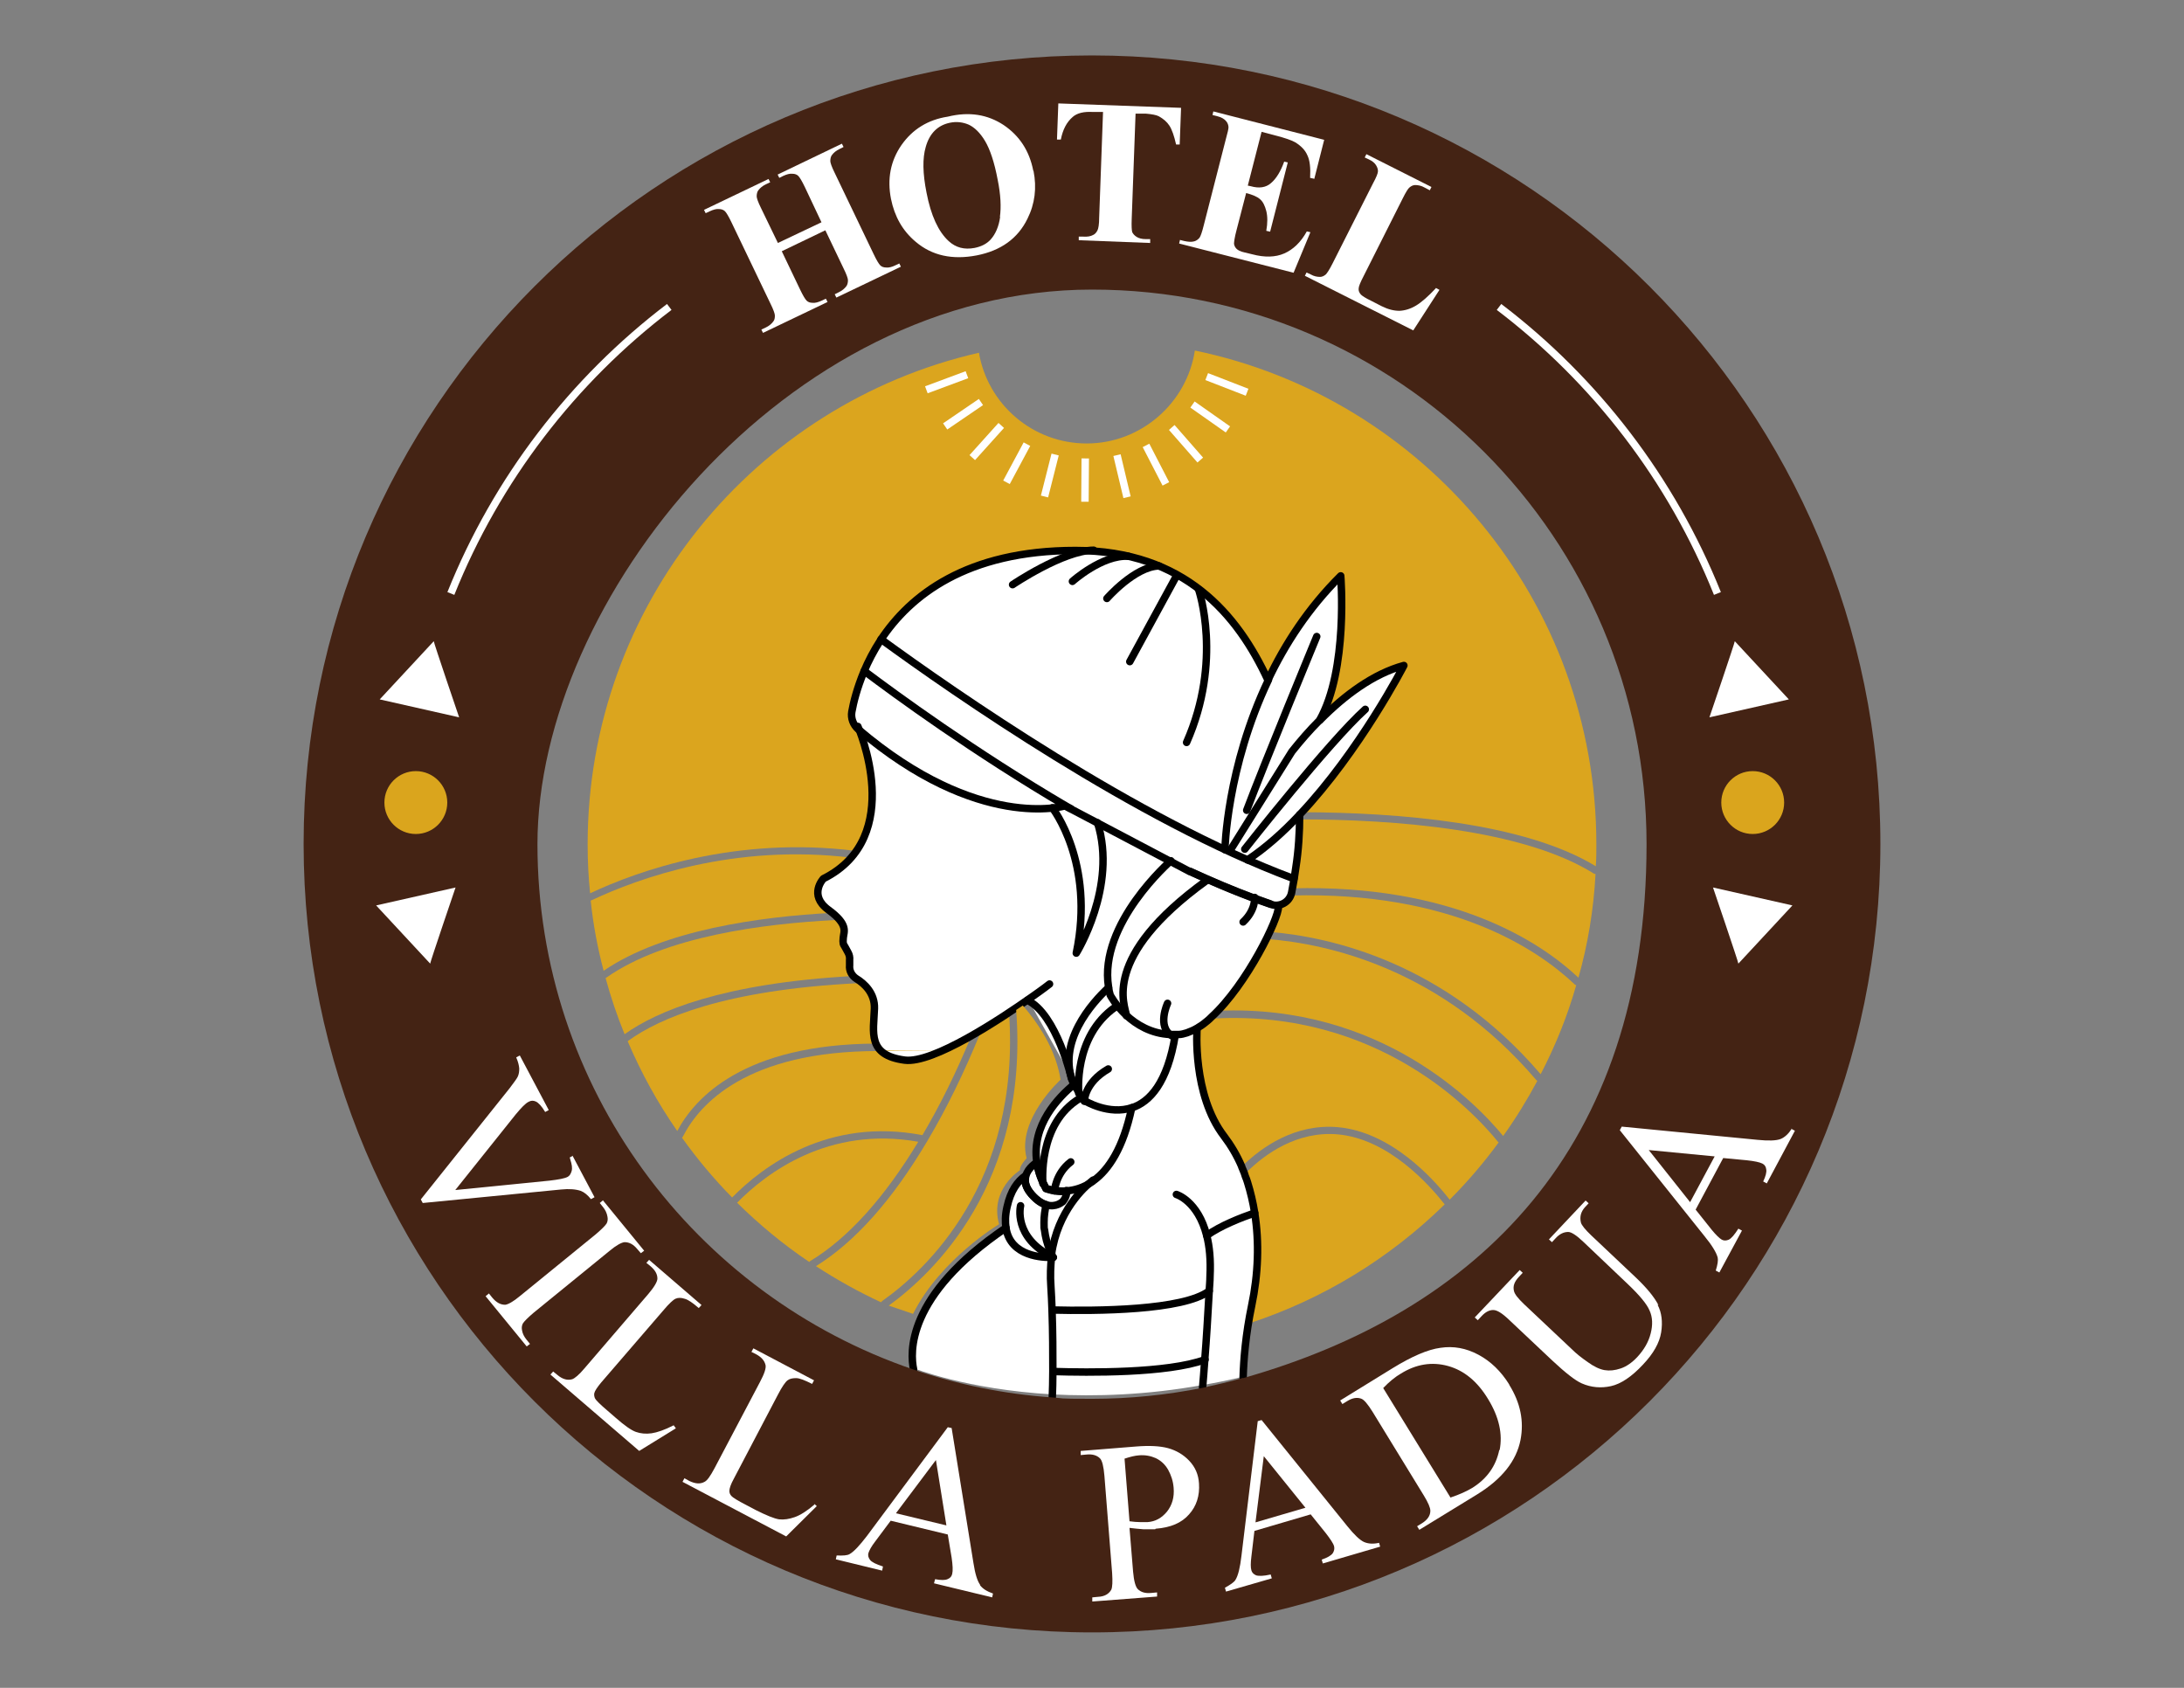 <?xml version="1.0" encoding="UTF-8"?>
<svg id="Capa_1" xmlns="http://www.w3.org/2000/svg" version="1.1" viewBox="0 0 792 612">
  <rect x="0" y="0" width="792" height="612" fill="#808080" stroke="none"/>
  <!-- Generator: Adobe Illustrator 29.0.0, SVG Export Plug-In . SVG Version: 2.1.0 Build 186)  -->
  <defs>
    <style>
      .st0 {
        fill: #dba51e;
      }

      .st1 {
        fill: #dba51f;
      }

      .st2 {
        fill: #fff;
      }

      .st3 {
        stroke: #fff;
        stroke-miterlimit: 10;
      }

      .st3, .st4, .st5 {
        fill: none;
      }

      .st3, .st5 {
        stroke-width: 2.7px;
      }

      .st6 {
        fill: #442314;
      }

      .st7 {
        fill: #daa51d;
      }

      .st5 {
        stroke: #000;
        stroke-linecap: round;
        stroke-linejoin: round;
      }
    </style>
  </defs>
  <g>
    <path class="st2" d="M509.1,240.9s-4,7.7-10.7,18.4c-6.7,10.6-16.2,24.2-27.2,35.8,0,6.4-.4,12.9-1.4,19.3-.2,1.3-.4,2.6-.6,4-.3,1.6-.6,3.3-.9,4.8-.5,2.4-2.4,4.1-4.6,4.5h0c.3,4.3-14.9,35.8-29.8,44.8-.2,2.8-1,25,9.8,39.2,5.8,7.6,9.5,17.2,11.2,27.8,1.7,10.6,1.3,22.2-1.1,33.6-2.2,10.6-2.9,19.5-3.1,26.1-5,1.2-9.8,2.2-14.6,3,0,.2,0,.3,0,.5v-.5c-20.6,3.7-39,4.2-54.4,3.4v.6c-.1-.2-.1-.4,0-.6-31.3-1.8-50.4-9.5-50.4-9.5-1.2-5.7-3-26.6,33.5-51.3h0c-.3-2.1-.3-4.6.3-7.6,1.3-5.9,3.8-9.3,6.7-11.3h0c.8-3.1,4-4.9,4-4.9-2-13.4,7.8-23.5,13.6-28.3-.3-.6-.5-1.3-.7-2l-16.1-28.7c-12.1,8.4-34.8,23.1-44.5,21.8-13.7-1.8-11.3-10.1-11-18.7.2-5.6-3.7-9.1-6.5-10.8-1.7-1-2.6-2.9-2.5-4.9v-1.8c.1-1-.1-2-.6-2.8l-1-2c-.5-1-.7-2.1-.6-3.2.2-2.2-.2-6.3-5.3-10-7.4-5.3-1.8-11.3-1.8-11.3,27.3-13.6,15.5-47.5,12.9-54.1-.1-.1-.2-.2-.3-.3-1.8-1.6-2.7-4-2.3-6.3.6-3.4,1.9-8.6,4.4-14.6,1.5-3.6,3.5-7.5,6.1-11.5,10.6-16,31-32.4,70.6-32.4s58.9,23.4,69.8,47c6.1-12.9,14.6-26.1,26.4-37.8,0,0,2.8,34-7.7,52.4,9-9.1,19.4-16.8,30.4-19.8Z"/>
    <path class="st0" d="M453.9,473.5c2.4-11.4,2.8-23,1.1-33.6-.8-5-2-9.8-3.7-14.3.2,0,.3-.1.5-.3,7.1-7.1,18.7-15.2,33.2-14,18.5,1.6,33.3,18.3,38.9,25.4h0c-19.9,19.5-44.1,34.4-71.1,43.2.3-2.1.7-4.2,1.2-6.5Z"/>
    <path class="st0" d="M578.9,306c0,2.7,0,5.4-.2,8.1-26-15.9-72-19.5-106.6-19.6,21.5-23.1,36.9-53.1,36.9-53.1-11.1,3-21.4,10.6-30.4,19.8,10.6-18.4,7.7-52.4,7.7-52.4-11.8,11.7-20.3,25-26.4,37.8-5.6-12-13.6-23.9-25.3-32.8,0,0,0,0,0,0-4.3-3.2-9-6.1-14.4-8.4h0c-3.4-1.5-7.2-2.7-11.1-3.6h-.1c-4.5-1.1-9.2-1.8-14.3-2h0c-1.5-.1-3-.1-4.6-.1-39.6,0-60,16.4-70.6,32.4-2.6,3.9-4.6,7.8-6.1,11.5-2.6,6-3.8,11.3-4.4,14.6-.4,2.4.4,4.8,2.3,6.3.1,0,.2.2.3.3,2.1,5.3,10,28.1-.9,44-.2-.1-.4-.2-.6-.3-43.3-5.4-78.7,7.2-96.1,15.4-.6-5.8-.9-11.7-.9-17.7,0-86.9,60.6-159.7,141.9-178.3,3.2,18.7,19.5,32.9,39.1,32.9s36.3-14.6,39.2-33.7c83.1,17.2,145.6,90.8,145.6,179.1Z"/>
    <path class="st1" d="M578.6,316.9c-.7,13-2.8,25.6-6.2,37.6-13.8-13-45.4-33.9-103.8-32.4.2-1.1.4-2.3.6-3.4.2-1.3.4-2.7.6-4,.9-5.9,1.3-11.7,1.4-17.6,34.6,0,81.1,3.6,106.7,19.6.2.1.4.2.6.2Z"/>
    <path class="st0" d="M571.6,357.2c-3.2,11.3-7.6,22.1-12.9,32.3-34.7-40.6-76.3-49.8-98.3-51.6,2.1-4.4,3.3-7.8,3.2-9.1h0c-.9-.3-1.9-.6-2.9-1,2.9,1,6-.4,7.2-3.1.1,0,.3,0,.4,0,58.2-1.5,89.3,19.5,102.7,32.2.2.2.3.3.5.3Z"/>
    <path class="st0" d="M427.5,375.2c1,0,2-.3,2.9-.6-1,.3-2,.6-2.9.6-.4,0-.9,0-1.3,0h0c.4,0,.9,0,1.3,0Z"/>
    <path class="st0" d="M543.5,414.2c-5.4,7.4-11.4,14.4-17.8,20.8-5.8-7.5-21.2-24.6-40.6-26.3-15.3-1.3-27.4,7-34.9,14.4-1.7-4-3.8-7.7-6.4-11-11.6-15.1-9.8-39.1-9.8-39.1-.2.1-.4.2-.6.3.5-.3,1-.6,1.5-.9.5-.3,1-.7,1.5-1,.5-.3,1-.7,1.5-1.2.5-.4.9-.8,1.4-1.2h0c.3.2.7.4,1.1.3,59.2-3.1,93.7,33.4,102.8,44.7,0,0,.2.2.2.2Z"/>
    <path class="st0" d="M557.5,391.9c-3.7,6.9-7.8,13.6-12.4,20-9.6-11.7-44.3-47.9-103.4-45.4,7.1-7.4,13.5-17.9,17.5-26.1.1,0,.3.1.5.1,21.6,1.7,62.9,10.6,97.4,51.1.1.1.2.2.4.3Z"/>
    <path class="st0" d="M320,471.7c-.2.1-.3.3-.5.5-8.2-3.8-16.1-8.2-23.6-13.1,14.2-8.8,27.8-24.1,40.4-45.4,6.9-11.6,13.3-24.7,19.1-38.9.2-.4.1-.9,0-1.2,3.6-2.2,7.2-4.4,10.5-6.6,4.4,61.9-30.5,93.8-45.8,104.6Z"/>
    <path class="st0" d="M298.6,318.7s-5.6,5.9,1.8,11.3c.5.3.9.7,1.3,1-26.2,1.4-61.2,6.2-82.8,21-2.2-8.3-3.8-16.8-4.7-25.5.1,0,.3,0,.4-.1,17-8,51.7-20.6,94.2-15.4-2.5,3-5.9,5.7-10.2,7.8Z"/>
    <path class="st0" d="M309.4,353.9c-47.5,2.6-71.3,12.8-82.9,21.1-2.7-6.6-5-13.4-6.9-20.4.1,0,.3-.1.4-.2,21.3-14.9,56.9-19.5,83-20.8v-1.3s0,0,0,0c2.7,3,3,6,2.8,7.8-.1,1.1,0,2.2.6,3.3l1,2c.5.9.7,1.8.6,2.8v1.8c-.1,1.5.4,2.9,1.4,3.9Z"/>
    <path class="st0" d="M317.7,378.4c-47.9.2-65.7,19.6-72.1,31.7-7.1-10.2-13.1-21.1-18-32.6,0,0,.2,0,.2-.1,11.3-8.2,35-18.5,83.3-20.9.4,0,.8-.2,1-.6,2.5,2,5.1,5.1,5,9.7-.2,4.7-.9,9.3.6,12.8Z"/>
    <path class="st0" d="M352.3,375.5c-5.4,13.1-11.4,25.3-17.8,36.1-34.2-6.6-57.9,11.3-69,22.6-6.6-6.7-12.7-14-18.2-21.7.2-.1.3-.3.4-.5,5.9-11.5,22.9-30.9,70.8-30.9s.6-.1.9-.3c1.7,1.7,4.4,3,8.8,3.6,5.4.7,14.8-3.5,24.2-8.8Z"/>
    <path class="st0" d="M333,414c-12.3,20.3-25.4,34.9-39.1,43.2-.2.1-.3.2-.4.4-9.4-6.3-18.2-13.6-26.2-21.5,10.6-10.8,33.2-27.9,65.7-22.1Z"/>
    <g>
      <path class="st5" d="M311.1,263.4s17.8,40.1-12.5,55.2c0,0-5.6,5.9,1.8,11.3s5.6,7.9,5.4,10.1,0,2.3.6,3.3l1.1,2c.5.9.7,1.8.6,2.8v1.9c-.2,2,.8,3.8,2.5,4.9,2.8,1.7,6.7,5.2,6.5,10.8-.3,8.6-2.7,16.9,11,18.7,10.2,1.3,34.6-14.8,46.2-23,3.9-2.7,6.3-4.6,6.3-4.6"/>
      <path class="st5" d="M388.6,391.2s-5.4-23.4-16-28.5"/>
      <path class="st5" d="M313.4,243.3c11.3,8.5,39.7,29.3,73.6,49.2l1.1.6c0,0,.1,0,.2.1"/>
      <path class="st5" d="M460.8,327.8c-2-.7-3.9-1.4-5.9-2.1h0c-7.8-2.9-15.6-6.2-23.4-9.8,0,0-.1,0-.1,0"/>
      <path class="st5" d="M319.5,231.8c26.2,19.1,93,65.7,149.4,86.7.1,0,.2,0,.3.1"/>
      <path class="st5" d="M381.6,292.9s15.6,19.8,8.7,52.7c0,0,15-24.1,7.7-47.3"/>
      <path class="st5" d="M478.7,261.1c9-9.1,19.4-16.8,30.4-19.8,0,0-15.9,30.9-37.8,54.1-5.9,6.3-12.3,12-18.9,16.4"/>
      <path class="st5" d="M463.6,328.8c.3,3.8-11.3,28.1-24.3,40h0c-.5.5-.9.9-1.4,1.3-.5.4-1,.8-1.5,1.2-.5.4-1,.7-1.5,1-.3.2-.6.4-.9.6-.2.1-.4.2-.6.3-.5.3-1,.5-1.5.7-.5.2-1,.4-1.5.6-1,.3-2,.6-2.9.6-.4,0-.9,0-1.3,0-.6,0-1.2,0-1.8,0-7-.3-12.3-3.6-15.9-6.9h0c-4-3.7-5.9-7.4-5.9-7.4-.3-1-.5-1.9-.6-2.9-3.7-23,22.6-45.8,22.6-45.8"/>
      <path class="st5" d="M426.2,375.2h0c-2.8,17.5-9.3,24.4-15.8,26.5"/>
      <path class="st5" d="M389.4,393.2c-6.5-15,6.7-29.7,12.6-35.1"/>
      <path class="st5" d="M410.4,401.7c-3.1,14.7-8.4,22.4-13.7,26.3,0,0-.2.1-.5.4-3.3,2.3-6.6,3.2-9.4,3.4-1.6.2-3.1,0-4.3-.1h0c-.4,0-.7-.1-1.1-.2-1.3-.3-2.1-.6-2.1-.6-.3-.6-.6-1.2-.9-1.8h0c-.8-1.7-1.4-3.3-1.8-4.8-.3-1-.5-1.9-.6-2.9-2-13.4,7.8-23.5,13.6-28.3.5,1.1,1.1,2.2,1.8,3.2h0c.6,1,1.3,2,2.1,2.9,0,0,8.6,5.3,17.1,2.4Z"/>
      <path class="st5" d="M382,455.9h-.6c-2.8.1-15-.1-16.6-10.7-.3-2.1-.3-4.6.4-7.6,1.3-5.9,3.8-9.3,6.7-11.3-.5,1.8-.1,4.1,2.2,6.8,2,2.2,3.8,3.3,5.3,3.7-.5,2-.8,4.2-.8,6.5s0,1.8.2,2.8c.3,2.4.9,4.9,2,7.4.2.5.4,1,.7,1.5,0,0,0,0,0,.1,0,.3.2.5.4.7Z"/>
      <path class="st5" d="M408.5,368.3c-.4-3.6-9.6-21.1,29-49"/>
      <path class="st5" d="M423.4,363.8s-4,8.5,1.6,11.8"/>
      <path class="st5" d="M393.2,399.3s0-6.7,8.7-11.7"/>
      <path class="st5" d="M391.2,396.5s-2.1-20.6,13.2-31.3"/>
      <path class="st5" d="M382.4,431.8s.4-6.3,5.9-10.5"/>
      <path class="st5" d="M378.2,429.2s-2.1-21.8,13.5-31"/>
      <path class="st5" d="M385.2,435.8s-2.2,2.1-5.7,1.1c-1.6-.4-3.4-1.5-5.3-3.7-2.4-2.6-2.7-4.9-2.2-6.8h0c.8-3.1,4-4.9,4-4.9.1,1,.3,1.9.6,2.9.4,1.6,1,3.2,1.8,4.8h0c.3.6.6,1.2.9,1.8,0,0,.8.3,2.1.6.3,0,.7.1,1.1.2h0c1.2.2,2.6.3,4.3.1.2,2.1-1.5,3.9-1.5,3.9Z"/>
      <path class="st5" d="M386.7,431.9c0,0,0-.1,0-.2"/>
      <path class="st5" d="M451.4,307.9s30.6-38.9,43.7-50.7"/>
      <path class="st5" d="M444.2,308.1s.6-29.7,15.8-61.6"/>
      <path class="st5" d="M452.1,293.8c6.2-16.5,25.4-63,25.4-63"/>
      <path class="st5" d="M370.1,437.2s-2.9,11.5,11.8,18.7"/>
      <path class="st5" d="M455,325.4s.4,4.6-4.2,8.9"/>
      <line class="st5" x1="426.7" y1="208.7" x2="409.7" y2="239.9"/>
      <path class="st5" d="M434.6,213.6c.2.4,8.8,26-4.3,55.6"/>
      <path class="st5" d="M401.4,217s10.1-11.6,18.9-11.8"/>
      <path class="st5" d="M388.9,210.8s10.8-9.7,20.3-9.1"/>
      <path class="st5" d="M367.2,212s18.3-12.4,29.4-12.5"/>
      <path class="st5" d="M331.3,496.5c-1.2-5.7-3-26.6,33.5-51.3"/>
      <path class="st5" d="M434.1,372.9s-1.8,24,9.8,39.1c2.5,3.3,4.7,7,6.4,11,0,0,0,0,0,.1.2.4.3.8.5,1.2.3.7.6,1.4.8,2.2.3.7.6,1.5.8,2.2,1.1,3.5,2,7.3,2.6,11.1,1.7,10.6,1.3,22.2-1.1,33.6-2.2,10.6-2.9,19.5-3.1,26.1"/>
      <path class="st5" d="M426.6,433.1s7.8,2.3,11,14.9c1,3.9,1.5,8.7,1.2,14.8,0,1.8-.2,3.6-.3,5.4-.5,8.8-1,17.5-1.6,24.8-.3,3.7-.5,7.2-.8,10.2"/>
      <path class="st5" d="M381.6,506.6c.1-2.8.2-5.9.2-9.4,0-6.5,0-14.1-.3-22.3-.1-2.7-.2-5.5-.4-8.4-.3-4-.1-7.5.2-10.7,0,0,0-.2,0-.3,0-.2,0-.4,0-.6,2.2-15.9,12.1-24.6,14.6-26.6.3-.3.5-.4.5-.4"/>
      <path class="st5" d="M381.6,475c15.9.4,47.5.2,56.9-6.9"/>
      <path class="st5" d="M381.9,497.3c12.7.4,41.4.7,55.1-4.3"/>
      <path class="st5" d="M437.6,448c5-3.6,12.5-6.5,17.4-8.2"/>
      <path class="st5" d="M471.3,295.4c0,6.4-.4,12.9-1.4,19.3-.2,1.3-.4,2.6-.6,4-.3,1.6-.6,3.3-.9,4.9-.7,3.5-4.3,5.5-7.6,4.3-9.7-3.3-19.5-7.4-29.3-11.9,0,0-.1,0-.1,0l-43.1-22.7c0,0-.1,0-.2-.1l-1.9-1s-31.3,9.4-75-27.8c-1.8-1.6-2.7-4-2.3-6.3.6-3.4,1.9-8.6,4.4-14.6,1.5-3.6,3.5-7.5,6.1-11.5,10.6-16,31-32.4,70.6-32.4s58.9,23.4,69.8,47c6.1-12.9,14.6-26.1,26.4-37.8,0,0,2.8,34-7.7,52.4-3.6,3.6-6.9,7.4-10,11.3l-22.3,35.7"/>
    </g>
    <path class="st2" d="M368.3,365.7"/>
    <path class="st6" d="M396,20.1c-157.9,0-285.9,128-285.9,285.9s128,285.9,285.9,285.9,285.9-128,285.9-285.9S553.9,20.1,396,20.1ZM450.8,499.6c-4.8,1.4-9.7,2.5-14.6,3.6-13,2.6-26.4,4-40.2,4s-9.6-.2-14.4-.5c-17.5-1.2-34.4-4.7-50.3-10.1h0c-79.4-27-136.4-102.1-136.4-190.5s90-201.1,201.1-201.1,201.1,90,201.1,201.1-61.9,169.7-146.3,193.6Z"/>
    <g>
      <rect class="st2" x="437.4" y="143.2" width="2.7" height="15.7" transform="translate(63 423.3) rotate(-54.9)"/>
      <rect class="st2" x="350" y="158.9" width="15.7" height="2.7" transform="translate(-.7 318.8) rotate(-48)"/>
      <rect class="st2" x="341.4" y="149" width="15.7" height="2.7" transform="translate(-24 222.8) rotate(-34.3)"/>
      <rect class="st2" x="335.4" y="137.4" width="15.7" height="2.7" transform="translate(-26.8 128.2) rotate(-20.4)"/>
      <rect class="st2" x="443.6" y="131.6" width="2.7" height="15.7" transform="translate(154 503.8) rotate(-68.8)"/>
      <rect class="st2" x="428.7" y="152.8" width="2.7" height="15.7" transform="translate(.7 323.3) rotate(-41.2)"/>
      <rect class="st2" x="417.8" y="160.3" width="2.7" height="15.7" transform="translate(-30.4 211.3) rotate(-27.3)"/>
      <rect class="st2" x="405.5" y="164.8" width="2.7" height="15.7" transform="translate(-28.9 99) rotate(-13.4)"/>
      <rect class="st2" x="385.9" y="172.8" width="15.7" height="2.7" transform="translate(216.6 566.6) rotate(-89.6)"/>
      <rect class="st2" x="373" y="171.2" width="15.7" height="2.7" transform="translate(120 499.3) rotate(-75.8)"/>
      <rect class="st2" x="360.7" y="166.4" width="15.7" height="2.7" transform="translate(46.7 413.5) rotate(-61.8)"/>
    </g>
    <circle class="st7" cx="635.6" cy="291" r="11.4"/>
    <path class="st2" d="M629.1,232.5c0,.6-9.2,27.6-9.2,27.6l28.8-6.5-19.6-21.1Z"/>
    <path class="st2" d="M630.4,349.4c0-.6-9.2-27.6-9.2-27.6l28.8,6.5-19.6,21.1Z"/>
    <circle class="st7" cx="150.8" cy="291" r="11.4"/>
    <path class="st2" d="M157.3,232.5c0,.6,9.2,27.6,9.2,27.6l-28.8-6.5,19.6-21.1Z"/>
    <path class="st2" d="M156,349.4c0-.6,9.2-27.6,9.2-27.6l-28.8,6.5,19.6,21.1Z"/>
    <g>
      <path class="st2" d="M326.2,95.5l-1.5.7c-1.2.6-2.4.9-3.3.8-1,0-1.7-.3-2.2-.8-.5-.5-1.3-1.8-2.4-4.1l-14.1-29.4c-1.1-2.2-1.6-3.7-1.6-4.3,0-.9.2-1.7.6-2.2.6-.8,1.5-1.6,2.8-2.2l1.4-.7-.6-1.2-23.3,11.2.6,1.2,1.4-.7c1.3-.6,2.4-.9,3.3-.8,1,0,1.7.3,2.2.8.5.5,1.3,1.8,2.4,4.1l6,12.7-15.8,7.5-6.1-12.6c-1.1-2.2-1.6-3.7-1.6-4.3,0-.9.2-1.7.6-2.2.6-.8,1.5-1.6,2.8-2.2l1.5-.7-.6-1.2-23.4,11.2.6,1.2,1.5-.7c1.3-.6,2.4-.9,3.3-.8.9,0,1.7.3,2.2.8.5.5,1.3,1.8,2.4,4.1l14.1,29.4c1.1,2.2,1.6,3.7,1.6,4.3,0,.9-.1,1.6-.6,2.2-.6.8-1.5,1.6-2.8,2.2l-1.5.7.6,1.2,23.4-11.2-.6-1.2-1.5.7c-1.3.6-2.4.9-3.3.8-1,0-1.7-.3-2.2-.8-.5-.5-1.3-1.8-2.4-4.1l-6.6-13.8,15.8-7.6,6.6,13.8c1.1,2.2,1.6,3.7,1.6,4.3,0,.9-.2,1.7-.6,2.2-.6.8-1.5,1.6-2.8,2.2l-1.4.7.6,1.2,23.4-11.2-.6-1.2Z"/>
      <path class="st2" d="M374.7,61.9c-1.4-7.2-5-12.7-10.8-16.6-5.8-3.8-12.5-4.9-20.2-3-7.2,1.1-12.8,4.6-16.8,10.3-4,5.8-5.2,12.3-3.8,19.5,1.3,6.4,4.2,11.6,9,15.6,5.9,5,13.3,6.6,22.1,4.9,8.7-1.7,14.9-6.1,18.4-13.3,2.7-5.4,3.4-11.2,2.2-17.3ZM362.7,78.6c-.5,3.6-1.7,6.3-3.5,8.3-1.4,1.5-3.3,2.5-5.8,3-3.7.7-6.8-.1-9.4-2.5-3.7-3.4-6.4-9.2-8-17.5-1.4-7-1.5-12.5-.3-16.6,1.4-5,4.4-7.9,8.8-8.8,2.4-.5,4.7-.2,6.8.7,2.1,1,4.1,2.9,5.9,5.9,1.8,3,3.4,7.7,4.6,14.1,1.1,5.4,1.3,9.9.8,13.5Z"/>
      <path class="st2" d="M383.8,37.2l-.5,13.4h1.4c.7-3.6,2.1-6.3,4.3-8.2,1.6-1.4,4-2,7.4-1.8h3.6c0,.1-1.4,38.3-1.4,38.3,0,2.5-.3,4-.6,4.6-.4.8-.9,1.4-1.6,1.7-.9.5-2.1.7-3.5.6h-1.7c0,0,0,1.3,0,1.3l25.9,1v-1.4c0,0-1.6,0-1.6,0-1.4,0-2.5-.3-3.3-.8-.8-.5-1.3-1.1-1.6-1.7-.2-.6-.3-2.2-.2-4.8l1.4-38.2h3.7c2.3.2,3.9.5,4.8,1,1.6.9,2.9,2,3.8,3.4.9,1.4,1.7,3.7,2.4,6.8h1.3c0,0,.5-13.3.5-13.3l-44.5-1.6Z"/>
      <path class="st2" d="M476.6,64.9l3.6-14.2-40.2-10.3-.3,1.3,1.6.4c1.6.4,2.7,1,3.4,1.9.5.6.8,1.4.8,2.2,0,.5-.3,1.9-.9,4l-8.1,31.6c-.6,2.4-1.1,3.8-1.5,4.4-.6.7-1.2,1.1-1.9,1.3-1,.3-2.2.2-3.6-.1l-1.6-.4-.3,1.3,41.5,10.6,6.1-14.7-1.3-.3c-2.2,4-5,6.6-8.2,8-3.2,1.4-7.1,1.5-11.6.3l-2.9-.7c-1.4-.3-2.3-.8-2.8-1.3-.5-.5-.8-1.1-.9-1.8,0-.6.2-2.3.9-4.9l3.5-13.5c2.3.6,4,1.3,5,2.2,1.1.9,1.8,2.4,2.3,4.3.5,2,.5,4.4,0,7.2l1.4.3,6.4-25.1-1.3-.3c-1.3,3.6-2.9,6.2-4.8,7.8-1.8,1.6-4.3,2-7.4,1.1l-1-.2,5-19.5,4.9,1.3c3.6.9,6.1,1.8,7.3,2.5,2.1,1.3,3.6,2.8,4.4,4.7.9,1.8,1.2,4.6,1,8.2l1.4.3Z"/>
      <path class="st2" d="M520.7,104.5c-2.8,3-5.2,5.1-7.2,6.3-2,1.2-4,1.8-6,1.9-2,0-4.1-.5-6.5-1.7l-3.7-1.9c-2.1-1-3.3-1.8-3.8-2.3-.6-.7-.9-1.4-.8-2.2,0-.7.6-2.2,1.8-4.5l14.2-28.2c1.1-2.2,1.9-3.5,2.4-3.9.7-.6,1.4-.9,2.1-.9,1,0,2.2.2,3.4.9l1.9,1,.6-1.2-23.6-11.9-.6,1.2,1.5.7c1.3.6,2.1,1.3,2.6,2.1.5.8.7,1.5.7,2.2,0,.7-.6,2.2-1.8,4.4l-14.7,29.1c-1.1,2.2-2,3.5-2.4,3.9-.7.6-1.4.9-2.1.9-1,0-2.2-.2-3.4-.9l-1.5-.7-.6,1.2,39.3,19.8,9.5-14.7-1.3-.7Z"/>
    </g>
    <g>
      <path class="st2" d="M207.9,419l-1.3.7c.1.3.2.5.2.7.6,1.8.8,3.2.5,4.2-.3,1-.7,1.7-1.4,2.1-1.1.6-3.3,1-6.7,1.4l-34.1,3.4,21.9-27.4c2-2.4,3.5-4,4.7-4.6.9-.5,1.7-.5,2.6-.1.9.4,2.1,1.6,3.4,3.8l1.3-.7-10.5-19.8-1.3.7c.7,1.6,1,2.9,1.1,4,0,1.1-.1,2.1-.6,3.1-.3.6-1.3,2-2.9,4.1l-32.2,40.3.7,1.3,50.2-4.9c2.9-.3,5.3-.1,7.1.5,1.3.5,2.5,1.5,3.7,3l1.3-.7-7.9-14.9Z"/>
      <path class="st2" d="M218.7,435.2l-1.2,1,1.2,1.5c.8,1,1.4,2.2,1.6,3.5.2,1,0,1.8-.3,2.4-.5.8-1.8,2.1-3.9,3.9l-27.5,22.4c-2.5,2.1-4.4,3.1-5.4,3.2-1.7,0-3.2-.8-4.7-2.6l-1.2-1.5-1.2,1,14.9,18.2,1.2-.9-1.3-1.6c-.8-1-1.4-2.1-1.6-3.4-.2-1,0-1.8.3-2.4.5-.8,1.8-2.1,3.9-3.9l27.5-22.4c2.5-2.1,4.4-3.1,5.5-3.2,1.7,0,3.2.8,4.6,2.5l1.3,1.5,1.2-.9-14.9-18.2Z"/>
      <path class="st2" d="M235.4,456.8l-1,1.1,1.6,1.3c1.6,1.4,2.4,2.8,2.4,4.4,0,1.1-1.1,3-3.3,5.6l-23.1,26.9c-2,2.4-3.6,3.7-4.5,4-1.7.5-3.5,0-5.3-1.5l-1.6-1.3-1,1.1,32.2,27.7,13.3-8.2-.8-1.1c-3.3,1.7-6,2.6-8,2.9-2.1.3-4,.1-5.7-.5s-4.1-2.3-7.3-5.1l-3-2.6c-2.7-2.3-4.2-3.8-4.5-4.4-.3-.6-.4-1.3-.3-1.9.2-.9,1.1-2.2,2.5-3.9l22.5-26.1c2.1-2.5,3.6-3.9,4.5-4.3.9-.4,2-.4,3.2,0,1.3.3,3,1.5,5.2,3.4l1-1.1-18.8-16.2Z"/>
      <path class="st2" d="M295.4,545.5c-2.8,2.4-5.2,3.9-7.2,4.6-2,.7-3.9,1-5.7.8-1.8-.3-4.5-1.4-8.3-3.3l-3.6-1.9c-3.1-1.6-4.9-2.7-5.4-3.3-.5-.6-.7-1.1-.7-1.8,0-.9.5-2.4,1.6-4.4l16-30.5c1.5-2.9,2.7-4.6,3.5-5.2.8-.6,1.8-.8,3.1-.8,1.3,0,3.2.8,5.8,2.1l.7-1.3-22-11.6-.7,1.3,1.8.9c1.8,1,2.9,2.2,3.3,3.8.3,1.1-.4,3.2-2,6.2l-16.5,31.3c-1.5,2.8-2.6,4.4-3.6,4.9-1.6.9-3.4.7-5.5-.3l-1.8-1-.7,1.3,37.6,19.8,11.1-11-1-.9Z"/>
      <path class="st2" d="M355.4,574.6c-1-1.4-1.8-4-2.4-7.9l-7.9-48.9-1.4-.3-29.3,39.4c-2.6,3.4-4.7,5.7-6.3,6.6-.8.5-2.4.6-4.7.5l-.3,1.4,16.8,4.1.3-1.5c-2.5-.8-4.1-1.6-4.7-2.4-.6-.8-.8-1.6-.6-2.4.3-1,1.1-2.5,2.5-4.3l5.6-7.5,20.7,5,1.4,8.4c.4,2.8.5,4.7.2,5.9-.2.9-.7,1.5-1.7,1.9-.9.4-2.4.4-4.5,0l-.4,1.5,21.1,5.1.3-1.4c-2.1-.7-3.7-1.7-4.7-3ZM324.9,548.7l14.5-19.3,3.8,23.7-18.3-4.4Z"/>
      <path class="st2" d="M419.1,554.3c5.4-.4,9.4-2.1,12.1-5.2,2.7-3,3.9-6.8,3.6-11.2-.2-3.3-1.4-6-3.6-8.3-2.1-2.2-4.7-3.7-7.6-4.5-2.9-.8-6.8-1-11.7-.6l-20,1.6v1.5c.1,0,2.2-.2,2.2-.2,2.1-.2,3.7.3,4.8,1.4.8.8,1.3,2.9,1.6,6.3l2.8,35.3c.2,3.1.1,5.1-.3,6-.9,1.6-2.5,2.5-4.8,2.6l-2.1.2v1.5c.1,0,23.5-1.8,23.5-1.8v-1.5c-.1,0-2.2.2-2.2.2-2.1.2-3.7-.3-4.8-1.4-.8-.8-1.4-2.9-1.7-6.3l-1.3-15.9c1.8.2,3.4.4,5,.5,1.6,0,3,0,4.3,0ZM409.6,551.6l-1.8-22.7c2.1-.7,3.8-1.1,5.2-1.2,2.2-.2,4.3.2,6.1,1,1.9.9,3.4,2.3,4.5,4.2,1.1,2,1.8,4.1,2,6.5.3,3.4-.5,6.3-2.4,8.7-1.9,2.3-4.2,3.6-7,3.8-.8,0-1.7,0-2.8,0-1.1,0-2.4-.1-3.8-.3Z"/>
      <path class="st2" d="M500.2,559.4c-2.2.5-4,.4-5.6-.3-1.5-.7-3.5-2.6-6-5.7l-31.1-38.5-1.4.4-5.9,48.8c-.5,4.3-1.2,7.2-2.2,8.8-.5.8-1.8,1.7-3.8,2.8l.4,1.4,16.6-4.8-.4-1.4c-2.6.6-4.4.6-5.3.3-.9-.4-1.5-1-1.7-1.8-.3-1-.3-2.6,0-5l1.1-9.3,20.4-6,5.4,6.7c1.7,2.2,2.8,3.8,3.1,4.9.2.9,0,1.7-.5,2.5-.6.8-1.9,1.6-4,2.3l.4,1.4,20.8-6.1-.4-1.4ZM455.3,551.9l3-23.9,15.1,18.7-18.1,5.3Z"/>
      <path class="st2" d="M547.3,502c-3-4.8-6.7-8.4-11.2-10.8-4.5-2.4-9-3.2-13.7-2.5-4.6.6-10.4,3.1-17.4,7.4l-19,11.7.8,1.3,1.8-1.1c1.8-1.1,3.4-1.4,4.9-.9,1.1.3,2.5,2,4.3,4.9l18.5,30.2c1.6,2.6,2.4,4.5,2.4,5.6,0,1.8-1.1,3.3-3,4.5l-1.8,1.1.8,1.3,20.9-12.8c9.1-5.6,14.3-12.2,15.8-19.8,1.3-6.8,0-13.4-4.1-20ZM543.7,525.7c-1.2,5.9-4.5,10.5-9.8,13.8-2,1.2-4.6,2.4-7.9,3.5l-24.4-39.7c2.2-2.3,4.4-4.1,6.5-5.3,5.5-3.4,11.2-4.3,17-2.7,5.8,1.6,10.7,5.6,14.6,12.1,3.9,6.4,5.3,12.6,4.1,18.5Z"/>
      <path class="st2" d="M601.4,473.2c-1.5-2.9-4.2-6.2-8.2-10l-16.2-15.3c-2.2-2.1-3.4-3.6-3.7-4.6-.5-2.1,0-3.9,1.4-5.5l1.4-1.5-1.1-1-13.3,14.1,1.1,1,1.4-1.5c1.4-1.5,2.9-2.2,4.5-2.2,1.1,0,3,1.2,5.5,3.6l16.1,15.3c4.2,4,6.9,7.2,7.9,9.6,1.1,2.4,1.2,5.2.4,8.3-.8,3.2-2.5,6-4.9,8.6-1.9,2-3.9,3.4-6,4.1-2.1.7-4,.9-5.8.6-1.8-.3-3.9-1.3-6.1-2.9-2.3-1.6-4.2-3.1-5.7-4.6l-17.4-16.4c-2.2-2.1-3.5-3.7-3.7-4.9-.4-1.7.2-3.3,1.8-5l1.4-1.5-1.1-1-16.3,17.2,1.1,1,1.4-1.5c1.4-1.5,2.8-2.2,4.2-2.2,1.4,0,3.3,1.2,5.8,3.6l15.6,14.7c4.8,4.5,8.4,7.3,10.7,8.3,3.4,1.5,7,1.8,10.6,1s7.5-3.4,11.6-7.8c3.8-4,6-7.9,6.6-11.7.6-3.8.2-7.2-1.3-10Z"/>
      <path class="st2" d="M649.8,409.2c-1.2,1.9-2.6,3.2-4.1,3.8-1.6.6-4.3.7-8.3.3l-49.3-4.8-.7,1.3,30.7,38.4c2.7,3.3,4.3,5.9,4.8,7.8.2.9,0,2.5-.7,4.7l1.3.7,8.2-15.2-1.3-.7c-1.4,2.2-2.6,3.6-3.5,4-.9.4-1.8.4-2.5,0-.9-.5-2.1-1.7-3.6-3.5l-5.9-7.4,10-18.7,8.5.8c2.8.3,4.7.7,5.7,1.2.8.4,1.3,1.1,1.4,2.1.2,1-.2,2.5-1.1,4.4l1.3.7,10.2-19.1-1.3-.7ZM612.9,435.9l-15-18.9,23.9,2.3-8.9,16.6Z"/>
    </g>
    <path class="st4" d="M312.1,355.9c-.2.3-.6.6-1,.6-48.3,2.4-71.9,12.7-83.3,20.9,0,0-.2.1-.2.1-.2-.4-.4-.8-.5-1.2-.2-.4-.3-.9-.5-1.3,11.6-8.3,35.4-18.5,82.9-21.1.3.4.7.7,1.1.9.2.1.3.2.5.3.3.2.7.5,1.1.7Z"/>
    <path class="st4" d="M319.3,380.7c-.2.2-.5.3-.9.3-47.9,0-64.9,19.4-70.8,30.9-.1.2-.2.3-.4.5-.3-.3-.5-.7-.8-1.1-.3-.4-.6-.8-.9-1.3,6.4-12.1,24.2-31.5,72.1-31.7.2.5.4.9.7,1.3h0c.2.4.5.7.9,1Z"/>
    <path class="st4" d="M355.4,374.8c-5.8,14.2-12.2,27.3-19.1,38.9-12.7,21.3-26.2,36.6-40.4,45.4-.4-.3-.8-.5-1.2-.8-.4-.2-.7-.5-1.1-.7,0-.2.2-.3.4-.4,13.6-8.3,26.8-22.9,39.1-43.2.3-.5.7-1.1,1-1.6.2-.3.3-.5.5-.8,6.4-10.8,12.4-22.9,17.8-36.1h0c.6-.4,1.3-.7,1.9-1.1.4-.2.8-.5,1.1-.7.2.3.2.8,0,1.2Z"/>
    <path class="st4" d="M334.5,411.5c-.1.3-.3.5-.5.8-.3.5-.6,1.1-1,1.6-32.5-5.9-55.1,11.2-65.7,22.1-.3-.3-.6-.6-1-.9s-.6-.6-.9-1c11.1-11.3,34.8-29.2,69-22.6Z"/>
    <path class="st0" d="M372.2,420.1s-2.6,2.7-2.3,4.2c0,0-11.1,6.9-7.6,19.6,0,0-21.2,12.6-31.2,32.5l-8.8-3c16-11.6,51-44.4,46.2-107.2l2.4-1.6c.7.8,1.4,1.6,2.1,2.5,4.9,6.1,10.1,14.7,11.6,24.4,0,0-16,14.5-12.3,28.5Z"/>
  </g>
  <path class="st3" d="M622.8,215.2c-16.6-41.4-44.2-77.3-79.2-103.9"/>
  <path class="st3" d="M163.5,215.2c16.6-41.4,44.2-77.3,79.2-103.9"/>
</svg>